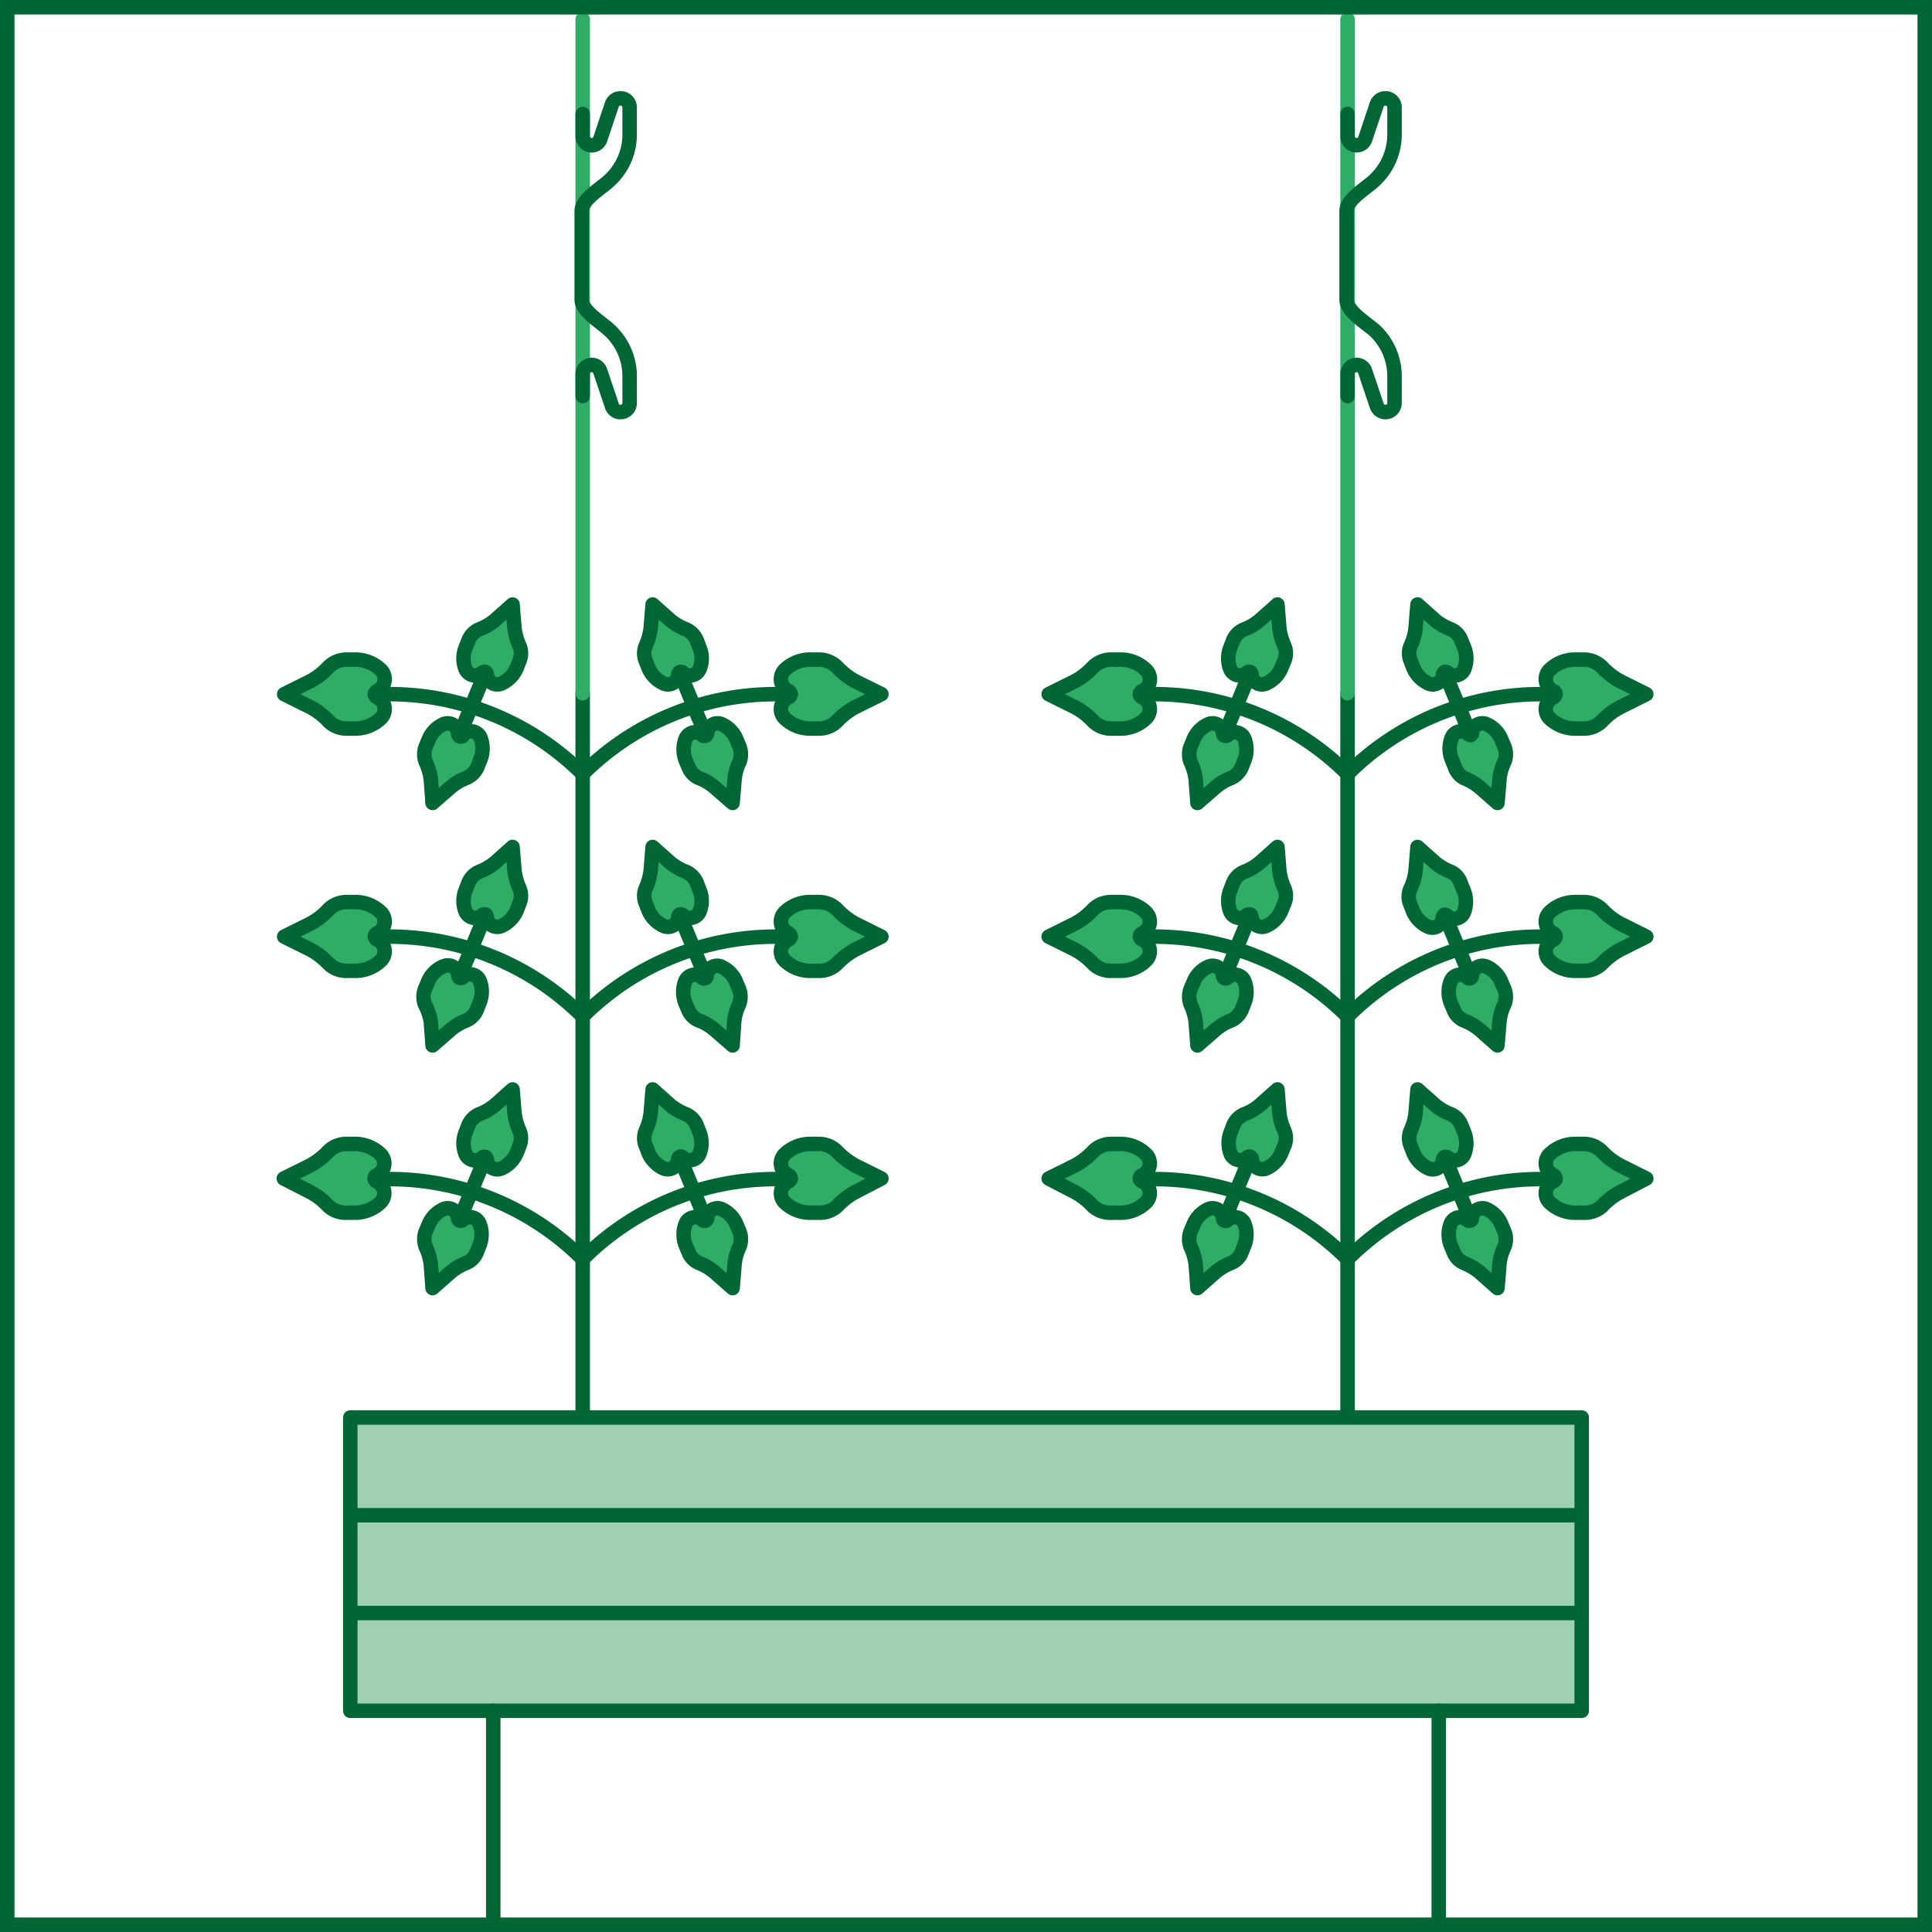 <svg id="Calque_1" data-name="Calque 1" xmlns="http://www.w3.org/2000/svg" viewBox="0 0 100 100">
  <g>
    <g>
      <line x1="30.16" y1="73.37" x2="30.16" y2="35.88" style="fill: none;stroke: #063;stroke-linecap: round;stroke-linejoin: round;stroke-width: 0.75px"/>
      <g>
        <g>
          <path d="M43.33,37.32a3.71,3.71,0,0,1,.92-.71l1.37-.68-1.37-.68a3.76,3.76,0,0,1-.92-.72,1.33,1.33,0,0,0-.94-.39h-.45a1.9,1.9,0,0,0-1.35.56h0a.68.68,0,0,0,.23,1.07h0a.18.18,0,0,1,0,.32h0a.67.67,0,0,0-.23,1.06h0a1.9,1.9,0,0,0,1.35.56h.45A1.3,1.3,0,0,0,43.33,37.32Z" style="fill: #2fac66;stroke: #063;stroke-linecap: round;stroke-linejoin: round;stroke-width: 0.75px"/>
          <path d="M30.16,40.06h0a14.12,14.12,0,0,1,10-4.13h.77" style="fill: none;stroke: #063;stroke-linecap: round;stroke-linejoin: round;stroke-width: 0.75px"/>
          <g>
            <g>
              <path d="M35.5,32.57a2.86,2.86,0,0,1-.81-.47l-.91-.81-.1,1.22a3.18,3.18,0,0,1-.25.9,1,1,0,0,0,0,.81l.13.34a1.55,1.55,0,0,0,.82.83h0a.54.54,0,0,0,.73-.48h0a.14.14,0,0,1,.23-.1h0a.54.54,0,0,0,.86-.15h0a1.46,1.46,0,0,0,0-1.16l-.13-.34A1.08,1.08,0,0,0,35.5,32.57Z" style="fill: #2fac66;stroke: #063;stroke-linecap: round;stroke-linejoin: round;stroke-width: 0.75px"/>
              <path d="M36.2,40.28a2.71,2.71,0,0,1,.8.48l.92.8.1-1.21a2.63,2.63,0,0,1,.25-.9,1.11,1.11,0,0,0,0-.82l-.14-.33a1.47,1.47,0,0,0-.81-.83h0a.54.54,0,0,0-.72.49h0a.14.14,0,0,1-.24.09h0a.54.54,0,0,0-.86.16h0a1.53,1.53,0,0,0,0,1.17l.14.33A1,1,0,0,0,36.2,40.28Z" style="fill: #2fac66;stroke: #063;stroke-linecap: round;stroke-linejoin: round;stroke-width: 0.75px"/>
            </g>
            <line x1="35.18" y1="34.79" x2="36.53" y2="38.05" style="fill: #2fac66;stroke: #063;stroke-linecap: round;stroke-linejoin: round;stroke-width: 0.75px"/>
          </g>
        </g>
        <g>
          <path d="M17,37.32a3.54,3.54,0,0,0-.92-.71l-1.37-.68,1.37-.68a3.58,3.58,0,0,0,.92-.72,1.33,1.33,0,0,1,.94-.39h.45a1.9,1.9,0,0,1,1.35.56h0a.68.68,0,0,1-.23,1.07h0a.18.18,0,0,0,0,.32h0a.67.67,0,0,1,.23,1.06h0a1.9,1.9,0,0,1-1.35.56h-.45A1.3,1.3,0,0,1,17,37.32Z" style="fill: #2fac66;stroke: #063;stroke-linecap: round;stroke-linejoin: round;stroke-width: 0.75px"/>
          <path d="M30.16,40.06h0a14.16,14.16,0,0,0-10-4.13H19.4" style="fill: none;stroke: #063;stroke-linecap: round;stroke-linejoin: round;stroke-width: 0.75px"/>
          <g>
            <g>
              <path d="M24.81,32.57a2.86,2.86,0,0,0,.81-.47l.91-.81.1,1.22a3.18,3.18,0,0,0,.25.9,1,1,0,0,1,0,.81l-.13.34a1.55,1.55,0,0,1-.82.83h0a.54.54,0,0,1-.73-.48h0a.14.14,0,0,0-.23-.1h0a.54.54,0,0,1-.86-.15h0a1.46,1.46,0,0,1,0-1.16l.13-.34A1.08,1.08,0,0,1,24.81,32.57Z" style="fill: #2fac66;stroke: #063;stroke-linecap: round;stroke-linejoin: round;stroke-width: 0.75px"/>
              <path d="M24.11,40.28a2.71,2.71,0,0,0-.8.48l-.92.8-.09-1.21a2.9,2.9,0,0,0-.26-.9,1.11,1.11,0,0,1,0-.82l.14-.33a1.47,1.47,0,0,1,.81-.83h0a.54.54,0,0,1,.72.49h0A.14.14,0,0,0,24,38h0a.54.54,0,0,1,.86.16h0a1.53,1.53,0,0,1,0,1.17l-.13.33A1.1,1.1,0,0,1,24.11,40.28Z" style="fill: #2fac66;stroke: #063;stroke-linecap: round;stroke-linejoin: round;stroke-width: 0.75px"/>
            </g>
            <line x1="25.13" y1="34.79" x2="23.78" y2="38.05" style="fill: #2fac66;stroke: #063;stroke-linecap: round;stroke-linejoin: round;stroke-width: 0.75px"/>
          </g>
        </g>
      </g>
      <g>
        <g>
          <path d="M43.33,49.87a4,4,0,0,1,.92-.71l1.37-.68-1.37-.68a3.76,3.76,0,0,1-.92-.72,1.33,1.33,0,0,0-.94-.39h-.45a1.9,1.9,0,0,0-1.35.56h0a.67.67,0,0,0,.23,1.06h0a.18.18,0,0,1,0,.32h0a.67.67,0,0,0-.23,1.06h0a1.9,1.9,0,0,0,1.35.56h.45A1.3,1.3,0,0,0,43.33,49.87Z" style="fill: #2fac66;stroke: #063;stroke-linecap: round;stroke-linejoin: round;stroke-width: 0.75px"/>
          <path d="M30.16,52.61h0a14.12,14.12,0,0,1,10-4.13h.77" style="fill: none;stroke: #063;stroke-linecap: round;stroke-linejoin: round;stroke-width: 0.75px"/>
          <g>
            <g>
              <path d="M35.5,45.12a2.86,2.86,0,0,1-.81-.47l-.91-.81-.1,1.22a3.18,3.18,0,0,1-.25.9,1,1,0,0,0,0,.81l.13.34a1.55,1.55,0,0,0,.82.83h0a.54.54,0,0,0,.73-.48h0a.14.14,0,0,1,.23-.1h0a.54.54,0,0,0,.86-.15h0a1.46,1.46,0,0,0,0-1.16l-.13-.34A1.08,1.08,0,0,0,35.5,45.12Z" style="fill: #2fac66;stroke: #063;stroke-linecap: round;stroke-linejoin: round;stroke-width: 0.75px"/>
              <path d="M36.2,52.83a2.71,2.71,0,0,1,.8.48l.92.8L38,52.9a2.63,2.63,0,0,1,.25-.9,1.11,1.11,0,0,0,0-.82l-.14-.33a1.47,1.47,0,0,0-.81-.83h0a.54.54,0,0,0-.72.49h0a.14.14,0,0,1-.24.09h0a.54.54,0,0,0-.86.16h0a1.53,1.53,0,0,0,0,1.17l.14.33A1,1,0,0,0,36.2,52.83Z" style="fill: #2fac66;stroke: #063;stroke-linecap: round;stroke-linejoin: round;stroke-width: 0.75px"/>
            </g>
            <line x1="35.18" y1="47.34" x2="36.53" y2="50.6" style="fill: #2fac66;stroke: #063;stroke-linecap: round;stroke-linejoin: round;stroke-width: 0.75px"/>
          </g>
        </g>
        <g>
          <path d="M17,49.87a3.77,3.77,0,0,0-.92-.71l-1.37-.68,1.37-.68a3.58,3.58,0,0,0,.92-.72,1.33,1.33,0,0,1,.94-.39h.45a1.9,1.9,0,0,1,1.35.56h0a.67.67,0,0,1-.23,1.06h0a.18.18,0,0,0,0,.32h0a.67.67,0,0,1,.23,1.06h0a1.9,1.9,0,0,1-1.35.56h-.45A1.3,1.3,0,0,1,17,49.87Z" style="fill: #2fac66;stroke: #063;stroke-linecap: round;stroke-linejoin: round;stroke-width: 0.75px"/>
          <path d="M30.16,52.61h0a14.16,14.16,0,0,0-10-4.13H19.4" style="fill: none;stroke: #063;stroke-linecap: round;stroke-linejoin: round;stroke-width: 0.75px"/>
          <g>
            <g>
              <path d="M24.81,45.12a2.86,2.86,0,0,0,.81-.47l.91-.81.1,1.22a3.18,3.18,0,0,0,.25.9,1,1,0,0,1,0,.81l-.13.34a1.55,1.55,0,0,1-.82.83h0a.54.54,0,0,1-.73-.48h0a.14.14,0,0,0-.23-.1h0a.54.54,0,0,1-.86-.15h0a1.46,1.46,0,0,1,0-1.16l.13-.34A1.08,1.08,0,0,1,24.81,45.12Z" style="fill: #2fac66;stroke: #063;stroke-linecap: round;stroke-linejoin: round;stroke-width: 0.75px"/>
              <path d="M24.11,52.83a2.71,2.71,0,0,0-.8.48l-.92.8L22.3,52.9A2.9,2.9,0,0,0,22,52a1.11,1.11,0,0,1,0-.82l.14-.33A1.47,1.47,0,0,1,23,50h0a.54.54,0,0,1,.72.49h0a.14.14,0,0,0,.24.09h0a.54.54,0,0,1,.86.16h0a1.53,1.53,0,0,1,0,1.17l-.13.33A1.06,1.06,0,0,1,24.11,52.83Z" style="fill: #2fac66;stroke: #063;stroke-linecap: round;stroke-linejoin: round;stroke-width: 0.75px"/>
            </g>
            <line x1="25.13" y1="47.34" x2="23.78" y2="50.6" style="fill: #2fac66;stroke: #063;stroke-linecap: round;stroke-linejoin: round;stroke-width: 0.75px"/>
          </g>
        </g>
      </g>
      <g>
        <g>
          <path d="M43.33,62.43a3.76,3.76,0,0,1,.92-.72L45.62,61l-1.37-.68a4,4,0,0,1-.92-.71,1.3,1.3,0,0,0-.94-.4h-.45a1.9,1.9,0,0,0-1.35.56h0a.67.67,0,0,0,.23,1.06h0a.18.18,0,0,1,0,.32h0a.67.67,0,0,0-.23,1.06h0a1.9,1.9,0,0,0,1.35.56h.45A1.33,1.33,0,0,0,43.33,62.43Z" style="fill: #2fac66;stroke: #063;stroke-linecap: round;stroke-linejoin: round;stroke-width: 0.75px"/>
          <path d="M30.16,65.17h0a14.08,14.08,0,0,1,10-4.14h.77" style="fill: none;stroke: #063;stroke-linecap: round;stroke-linejoin: round;stroke-width: 0.75px"/>
          <g>
            <g>
              <path d="M35.5,57.67a2.86,2.86,0,0,1-.81-.47l-.91-.81-.1,1.22a3.18,3.18,0,0,1-.25.9,1,1,0,0,0,0,.81l.13.34a1.55,1.55,0,0,0,.82.83h0A.54.54,0,0,0,35.1,60h0a.14.14,0,0,1,.23-.1h0a.54.54,0,0,0,.86-.15h0a1.49,1.49,0,0,0,0-1.17l-.13-.34A1.08,1.08,0,0,0,35.5,57.67Z" style="fill: #2fac66;stroke: #063;stroke-linecap: round;stroke-linejoin: round;stroke-width: 0.75px"/>
              <path d="M36.2,65.38a2.94,2.94,0,0,1,.8.48l.92.81.1-1.22a2.63,2.63,0,0,1,.25-.9,1.11,1.11,0,0,0,0-.82l-.14-.33a1.5,1.5,0,0,0-.81-.83h0a.54.54,0,0,0-.72.49h0a.14.14,0,0,1-.24.09h0a.54.54,0,0,0-.86.16h0a1.53,1.53,0,0,0,0,1.17l.14.33A1,1,0,0,0,36.2,65.38Z" style="fill: #2fac66;stroke: #063;stroke-linecap: round;stroke-linejoin: round;stroke-width: 0.75px"/>
            </g>
            <line x1="35.18" y1="59.89" x2="36.53" y2="63.15" style="fill: #2fac66;stroke: #063;stroke-linecap: round;stroke-linejoin: round;stroke-width: 0.75px"/>
          </g>
        </g>
        <g>
          <path d="M17,62.43a3.58,3.58,0,0,0-.92-.72L14.69,61l1.37-.68a3.77,3.77,0,0,0,.92-.71,1.3,1.3,0,0,1,.94-.4h.45a1.9,1.9,0,0,1,1.35.56h0a.67.67,0,0,1-.23,1.06h0a.18.18,0,0,0,0,.32h0a.67.67,0,0,1,.23,1.06h0a1.9,1.9,0,0,1-1.35.56h-.45A1.33,1.33,0,0,1,17,62.43Z" style="fill: #2fac66;stroke: #063;stroke-linecap: round;stroke-linejoin: round;stroke-width: 0.75px"/>
          <path d="M30.16,65.17h0a14.12,14.12,0,0,0-10-4.14H19.4" style="fill: none;stroke: #063;stroke-linecap: round;stroke-linejoin: round;stroke-width: 0.75px"/>
          <g>
            <g>
              <path d="M24.81,57.67a2.86,2.86,0,0,0,.81-.47l.91-.81.1,1.22a3.18,3.18,0,0,0,.25.9,1,1,0,0,1,0,.81l-.13.34a1.55,1.55,0,0,1-.82.83h0a.54.54,0,0,1-.73-.48h0a.14.14,0,0,0-.23-.1h0a.54.54,0,0,1-.86-.15h0a1.49,1.49,0,0,1,0-1.17l.13-.34A1.08,1.08,0,0,1,24.81,57.67Z" style="fill: #2fac66;stroke: #063;stroke-linecap: round;stroke-linejoin: round;stroke-width: 0.75px"/>
              <path d="M24.11,65.38a2.94,2.94,0,0,0-.8.48l-.92.81-.09-1.22a2.9,2.9,0,0,0-.26-.9,1.11,1.11,0,0,1,0-.82l.14-.33a1.5,1.5,0,0,1,.81-.83h0a.54.54,0,0,1,.72.49h0a.14.14,0,0,0,.24.09h0a.54.54,0,0,1,.86.16h0a1.53,1.53,0,0,1,0,1.17l-.13.33A1,1,0,0,1,24.11,65.38Z" style="fill: #2fac66;stroke: #063;stroke-linecap: round;stroke-linejoin: round;stroke-width: 0.75px"/>
            </g>
            <line x1="25.13" y1="59.89" x2="23.78" y2="63.15" style="fill: #2fac66;stroke: #063;stroke-linecap: round;stroke-linejoin: round;stroke-width: 0.75px"/>
          </g>
        </g>
      </g>
    </g>
    <g>
      <line x1="69.75" y1="73.37" x2="69.75" y2="35.88" style="fill: none;stroke: #063;stroke-linecap: round;stroke-linejoin: round;stroke-width: 0.75px"/>
      <g>
        <g>
          <path d="M82.92,37.32a3.59,3.59,0,0,1,.93-.71l1.36-.68-1.36-.68a3.63,3.63,0,0,1-.93-.72,1.33,1.33,0,0,0-.94-.39h-.45a1.9,1.9,0,0,0-1.35.56h0a.68.68,0,0,0,.23,1.07h0a.18.18,0,0,1,0,.32h0a.67.67,0,0,0-.23,1.06h0a1.9,1.9,0,0,0,1.35.56H82A1.3,1.3,0,0,0,82.92,37.32Z" style="fill: #2fac66;stroke: #063;stroke-linecap: round;stroke-linejoin: round;stroke-width: 0.75px"/>
          <path d="M69.75,40.06h0a14.13,14.13,0,0,1,10-4.13h.77" style="fill: none;stroke: #063;stroke-linecap: round;stroke-linejoin: round;stroke-width: 0.75px"/>
          <g>
            <g>
              <path d="M75.09,32.57a2.86,2.86,0,0,1-.81-.47l-.91-.81-.1,1.22a2.88,2.88,0,0,1-.25.9,1,1,0,0,0,0,.81l.13.34a1.55,1.55,0,0,0,.82.83h0a.53.53,0,0,0,.72-.48h0a.15.15,0,0,1,.24-.1h0a.53.53,0,0,0,.85-.15h0a1.51,1.51,0,0,0,0-1.16l-.14-.34A1,1,0,0,0,75.09,32.57Z" style="fill: #2fac66;stroke: #063;stroke-linecap: round;stroke-linejoin: round;stroke-width: 0.75px"/>
              <path d="M75.79,40.28a2.89,2.89,0,0,1,.81.48l.91.8.1-1.21a2.63,2.63,0,0,1,.25-.9,1.06,1.06,0,0,0,0-.82l-.14-.33a1.47,1.47,0,0,0-.81-.83h0a.54.54,0,0,0-.72.49h0A.14.14,0,0,1,76,38h0a.53.53,0,0,0-.85.16h0a1.53,1.53,0,0,0,0,1.17l.14.33A1,1,0,0,0,75.79,40.28Z" style="fill: #2fac66;stroke: #063;stroke-linecap: round;stroke-linejoin: round;stroke-width: 0.75px"/>
            </g>
            <line x1="74.77" y1="34.79" x2="76.12" y2="38.05" style="fill: #2fac66;stroke: #063;stroke-linecap: round;stroke-linejoin: round;stroke-width: 0.75px"/>
          </g>
        </g>
        <g>
          <path d="M56.57,37.32a3.54,3.54,0,0,0-.92-.71l-1.37-.68,1.37-.68a3.58,3.58,0,0,0,.92-.72,1.33,1.33,0,0,1,.94-.39H58a1.88,1.88,0,0,1,1.34.56h0a.67.67,0,0,1-.22,1.07h0a.17.17,0,0,0,0,.32h0a.67.67,0,0,1,.22,1.06h0a1.88,1.88,0,0,1-1.34.56h-.46A1.3,1.3,0,0,1,56.57,37.32Z" style="fill: #2fac66;stroke: #063;stroke-linecap: round;stroke-linejoin: round;stroke-width: 0.75px"/>
          <path d="M69.75,40.06h0a14.16,14.16,0,0,0-10-4.13H59" style="fill: none;stroke: #063;stroke-linecap: round;stroke-linejoin: round;stroke-width: 0.75px"/>
          <g>
            <g>
              <path d="M64.41,32.57a2.68,2.68,0,0,0,.8-.47l.91-.81.1,1.22a3.18,3.18,0,0,0,.25.9,1,1,0,0,1,0,.81l-.14.34a1.52,1.52,0,0,1-.82.83h0a.54.54,0,0,1-.73-.48h0a.14.14,0,0,0-.23-.1h0a.54.54,0,0,1-.86-.15h0a1.51,1.51,0,0,1,0-1.16l.13-.34A1.06,1.06,0,0,1,64.41,32.57Z" style="fill: #2fac66;stroke: #063;stroke-linecap: round;stroke-linejoin: round;stroke-width: 0.75px"/>
              <path d="M63.7,40.28a2.71,2.71,0,0,0-.8.48l-.92.8-.09-1.21a2.9,2.9,0,0,0-.26-.9,1.11,1.11,0,0,1,0-.82l.14-.33a1.47,1.47,0,0,1,.81-.83h0a.54.54,0,0,1,.72.49h0a.14.14,0,0,0,.24.09h0a.54.54,0,0,1,.86.16h0a1.53,1.53,0,0,1,0,1.17l-.13.33A1.1,1.1,0,0,1,63.7,40.28Z" style="fill: #2fac66;stroke: #063;stroke-linecap: round;stroke-linejoin: round;stroke-width: 0.75px"/>
            </g>
            <line x1="64.72" y1="34.79" x2="63.37" y2="38.05" style="fill: #2fac66;stroke: #063;stroke-linecap: round;stroke-linejoin: round;stroke-width: 0.75px"/>
          </g>
        </g>
      </g>
      <g>
        <g>
          <path d="M82.92,49.87a3.82,3.82,0,0,1,.93-.71l1.36-.68-1.36-.68a3.63,3.63,0,0,1-.93-.72,1.33,1.33,0,0,0-.94-.39h-.45a1.9,1.9,0,0,0-1.35.56h0a.67.67,0,0,0,.23,1.06h0a.18.18,0,0,1,0,.32h0a.67.67,0,0,0-.23,1.06h0a1.9,1.9,0,0,0,1.35.56H82A1.3,1.3,0,0,0,82.92,49.87Z" style="fill: #2fac66;stroke: #063;stroke-linecap: round;stroke-linejoin: round;stroke-width: 0.75px"/>
          <path d="M69.75,52.61h0a14.13,14.13,0,0,1,10-4.13h.77" style="fill: none;stroke: #063;stroke-linecap: round;stroke-linejoin: round;stroke-width: 0.75px"/>
          <g>
            <g>
              <path d="M75.09,45.12a2.86,2.86,0,0,1-.81-.47l-.91-.81-.1,1.22A2.88,2.88,0,0,1,73,46a1,1,0,0,0,0,.81l.13.34a1.55,1.55,0,0,0,.82.83h0a.53.53,0,0,0,.72-.48h0a.15.15,0,0,1,.24-.1h0a.53.53,0,0,0,.85-.15h0a1.51,1.51,0,0,0,0-1.16l-.14-.34A1,1,0,0,0,75.09,45.12Z" style="fill: #2fac66;stroke: #063;stroke-linecap: round;stroke-linejoin: round;stroke-width: 0.75px"/>
              <path d="M75.79,52.83a2.89,2.89,0,0,1,.81.48l.91.8.1-1.21a2.63,2.63,0,0,1,.25-.9,1.06,1.06,0,0,0,0-.82l-.14-.33a1.47,1.47,0,0,0-.81-.83h0a.54.54,0,0,0-.72.49h0a.14.14,0,0,1-.24.09h0a.53.53,0,0,0-.85.16h0a1.53,1.53,0,0,0,0,1.17l.14.33A1,1,0,0,0,75.79,52.83Z" style="fill: #2fac66;stroke: #063;stroke-linecap: round;stroke-linejoin: round;stroke-width: 0.75px"/>
            </g>
            <line x1="74.77" y1="47.34" x2="76.12" y2="50.6" style="fill: #2fac66;stroke: #063;stroke-linecap: round;stroke-linejoin: round;stroke-width: 0.75px"/>
          </g>
        </g>
        <g>
          <path d="M56.57,49.87a3.77,3.77,0,0,0-.92-.71l-1.37-.68,1.37-.68a3.58,3.58,0,0,0,.92-.72,1.33,1.33,0,0,1,.94-.39H58a1.88,1.88,0,0,1,1.34.56h0a.67.67,0,0,1-.22,1.06h0a.17.17,0,0,0,0,.32h0a.67.67,0,0,1,.22,1.06h0a1.88,1.88,0,0,1-1.34.56h-.46A1.3,1.3,0,0,1,56.57,49.87Z" style="fill: #2fac66;stroke: #063;stroke-linecap: round;stroke-linejoin: round;stroke-width: 0.75px"/>
          <path d="M69.75,52.61h0a14.16,14.16,0,0,0-10-4.13H59" style="fill: none;stroke: #063;stroke-linecap: round;stroke-linejoin: round;stroke-width: 0.75px"/>
          <g>
            <g>
              <path d="M64.41,45.12a2.68,2.68,0,0,0,.8-.47l.91-.81.1,1.22a3.18,3.18,0,0,0,.25.9,1,1,0,0,1,0,.81l-.14.34a1.52,1.52,0,0,1-.82.83h0a.54.54,0,0,1-.73-.48h0a.14.14,0,0,0-.23-.1h0a.54.54,0,0,1-.86-.15h0a1.51,1.51,0,0,1,0-1.16l.13-.34A1.06,1.06,0,0,1,64.41,45.12Z" style="fill: #2fac66;stroke: #063;stroke-linecap: round;stroke-linejoin: round;stroke-width: 0.75px"/>
              <path d="M63.7,52.83a2.71,2.71,0,0,0-.8.48l-.92.8-.09-1.21a2.9,2.9,0,0,0-.26-.9,1.11,1.11,0,0,1,0-.82l.14-.33a1.47,1.47,0,0,1,.81-.83h0a.54.54,0,0,1,.72.49h0a.14.14,0,0,0,.24.09h0a.54.54,0,0,1,.86.16h0a1.53,1.53,0,0,1,0,1.17l-.13.33A1.06,1.06,0,0,1,63.7,52.83Z" style="fill: #2fac66;stroke: #063;stroke-linecap: round;stroke-linejoin: round;stroke-width: 0.75px"/>
            </g>
            <line x1="64.72" y1="47.34" x2="63.37" y2="50.6" style="fill: #2fac66;stroke: #063;stroke-linecap: round;stroke-linejoin: round;stroke-width: 0.75px"/>
          </g>
        </g>
      </g>
      <g>
        <g>
          <path d="M82.92,62.43a3.63,3.63,0,0,1,.93-.72L85.21,61l-1.36-.68a3.82,3.82,0,0,1-.93-.71,1.3,1.3,0,0,0-.94-.4h-.45a1.9,1.9,0,0,0-1.35.56h0a.67.67,0,0,0,.23,1.06h0a.18.18,0,0,1,0,.32h0a.67.67,0,0,0-.23,1.06h0a1.9,1.9,0,0,0,1.35.56H82A1.33,1.33,0,0,0,82.92,62.43Z" style="fill: #2fac66;stroke: #063;stroke-linecap: round;stroke-linejoin: round;stroke-width: 0.75px"/>
          <path d="M69.75,65.17h0a14.1,14.1,0,0,1,10-4.14h.77" style="fill: none;stroke: #063;stroke-linecap: round;stroke-linejoin: round;stroke-width: 0.75px"/>
          <g>
            <g>
              <path d="M75.09,57.67a2.86,2.86,0,0,1-.81-.47l-.91-.81-.1,1.22a2.88,2.88,0,0,1-.25.9,1,1,0,0,0,0,.81l.13.34a1.55,1.55,0,0,0,.82.83h0a.53.53,0,0,0,.72-.48h0a.15.15,0,0,1,.24-.1h0a.53.53,0,0,0,.85-.15h0a1.53,1.53,0,0,0,0-1.17l-.14-.34A1,1,0,0,0,75.09,57.67Z" style="fill: #2fac66;stroke: #063;stroke-linecap: round;stroke-linejoin: round;stroke-width: 0.75px"/>
              <path d="M75.79,65.38a3.15,3.15,0,0,1,.81.48l.91.81.1-1.22a2.63,2.63,0,0,1,.25-.9,1.06,1.06,0,0,0,0-.82l-.14-.33a1.5,1.5,0,0,0-.81-.83h0a.54.54,0,0,0-.72.49h0a.14.14,0,0,1-.24.09h0a.53.53,0,0,0-.85.16h0a1.53,1.53,0,0,0,0,1.17l.14.33A1,1,0,0,0,75.79,65.38Z" style="fill: #2fac66;stroke: #063;stroke-linecap: round;stroke-linejoin: round;stroke-width: 0.75px"/>
            </g>
            <line x1="74.77" y1="59.89" x2="76.12" y2="63.15" style="fill: #2fac66;stroke: #063;stroke-linecap: round;stroke-linejoin: round;stroke-width: 0.75px"/>
          </g>
        </g>
        <g>
          <path d="M56.57,62.43a3.58,3.58,0,0,0-.92-.72L54.28,61l1.37-.68a3.77,3.77,0,0,0,.92-.71,1.3,1.3,0,0,1,.94-.4H58a1.88,1.88,0,0,1,1.34.56h0a.67.67,0,0,1-.22,1.06h0a.17.17,0,0,0,0,.32h0a.67.67,0,0,1,.22,1.06h0a1.88,1.88,0,0,1-1.34.56h-.46A1.33,1.33,0,0,1,56.57,62.43Z" style="fill: #2fac66;stroke: #063;stroke-linecap: round;stroke-linejoin: round;stroke-width: 0.75px"/>
          <path d="M69.75,65.17h0a14.12,14.12,0,0,0-10-4.14H59" style="fill: none;stroke: #063;stroke-linecap: round;stroke-linejoin: round;stroke-width: 0.75px"/>
          <g>
            <g>
              <path d="M64.41,57.67a2.68,2.68,0,0,0,.8-.47l.91-.81.1,1.22a3.18,3.18,0,0,0,.25.9,1,1,0,0,1,0,.81l-.14.34a1.52,1.52,0,0,1-.82.83h0A.54.54,0,0,1,64.8,60h0a.14.14,0,0,0-.23-.1h0a.54.54,0,0,1-.86-.15h0a1.53,1.53,0,0,1,0-1.17l.13-.34A1.06,1.06,0,0,1,64.41,57.67Z" style="fill: #2fac66;stroke: #063;stroke-linecap: round;stroke-linejoin: round;stroke-width: 0.75px"/>
              <path d="M63.7,65.38a2.94,2.94,0,0,0-.8.48l-.92.81-.09-1.22a2.9,2.9,0,0,0-.26-.9,1.11,1.11,0,0,1,0-.82l.14-.33a1.5,1.5,0,0,1,.81-.83h0a.54.54,0,0,1,.72.49h0a.14.14,0,0,0,.24.09h0a.54.54,0,0,1,.86.16h0a1.53,1.53,0,0,1,0,1.17l-.13.33A1,1,0,0,1,63.7,65.38Z" style="fill: #2fac66;stroke: #063;stroke-linecap: round;stroke-linejoin: round;stroke-width: 0.75px"/>
            </g>
            <line x1="64.72" y1="59.89" x2="63.37" y2="63.15" style="fill: #2fac66;stroke: #063;stroke-linecap: round;stroke-linejoin: round;stroke-width: 0.75px"/>
          </g>
        </g>
      </g>
    </g>
    <rect x="18.13" y="73.37" width="63.74" height="15.18" style="fill: #9fd0b2;stroke: #063;stroke-linecap: round;stroke-linejoin: round;stroke-width: 0.75px"/>
    <g>
      <line x1="25.53" y1="88.55" x2="25.53" y2="100" style="fill: #9fd0b2;stroke: #063;stroke-linecap: round;stroke-linejoin: round;stroke-width: 0.75px"/>
      <line x1="74.47" y1="88.55" x2="74.47" y2="100" style="fill: #9fd0b2;stroke: #063;stroke-linecap: round;stroke-linejoin: round;stroke-width: 0.75px"/>
    </g>
    <line x1="18.13" y1="78.43" x2="81.87" y2="78.43" style="fill: none;stroke: #063;stroke-linecap: round;stroke-linejoin: round;stroke-width: 0.75px"/>
    <line x1="18.13" y1="83.49" x2="81.87" y2="83.49" style="fill: none;stroke: #063;stroke-linecap: round;stroke-linejoin: round;stroke-width: 0.75px"/>
    <line x1="30.16" y1="1" x2="30.16" y2="35.88" style="fill: none;stroke: #2fac66;stroke-linecap: round;stroke-linejoin: round;stroke-width: 0.75px"/>
    <line x1="69.75" y1="1" x2="69.75" y2="35.88" style="fill: none;stroke: #2fac66;stroke-linecap: round;stroke-linejoin: round;stroke-width: 0.75px"/>
    <path d="M99.25.75v98.5H.75V.75h98.5M100,0H0V100H100V0Z" style="fill: #063"/>
    <path d="M30.16,5.9V7.05a.47.47,0,0,0,.47.47h0a.46.46,0,0,0,.44-.32l.6-1.79a.47.47,0,0,1,.45-.32h0a.47.47,0,0,1,.47.47V7a3.24,3.24,0,0,1-1,2.3h0c-.43.43-1.48,1-1.48,1.62v4.59c0,.61,1.05,1.19,1.48,1.62h0a3.25,3.25,0,0,1,1,2.3v1.42a.47.47,0,0,1-.47.48h0a.46.46,0,0,1-.45-.33l-.6-1.78a.46.46,0,0,0-.44-.33h0a.47.47,0,0,0-.47.47V20.5" style="fill: none;stroke: #063;stroke-linecap: round;stroke-linejoin: round;stroke-width: 0.75px"/>
    <path d="M69.75,5.9V7.05a.47.47,0,0,0,.47.47h0a.46.46,0,0,0,.44-.32l.6-1.79a.48.48,0,0,1,.45-.32h0a.47.47,0,0,1,.47.47V7a3.24,3.24,0,0,1-1,2.3h0c-.43.43-1.48,1-1.48,1.62v4.59c0,.61,1,1.19,1.48,1.62h0a3.25,3.25,0,0,1,1,2.3v1.42a.47.47,0,0,1-.47.48h0a.48.48,0,0,1-.45-.33l-.6-1.78a.46.46,0,0,0-.44-.33h0a.47.47,0,0,0-.47.47V20.5" style="fill: none;stroke: #063;stroke-linecap: round;stroke-linejoin: round;stroke-width: 0.75px"/>
  </g>
</svg>
